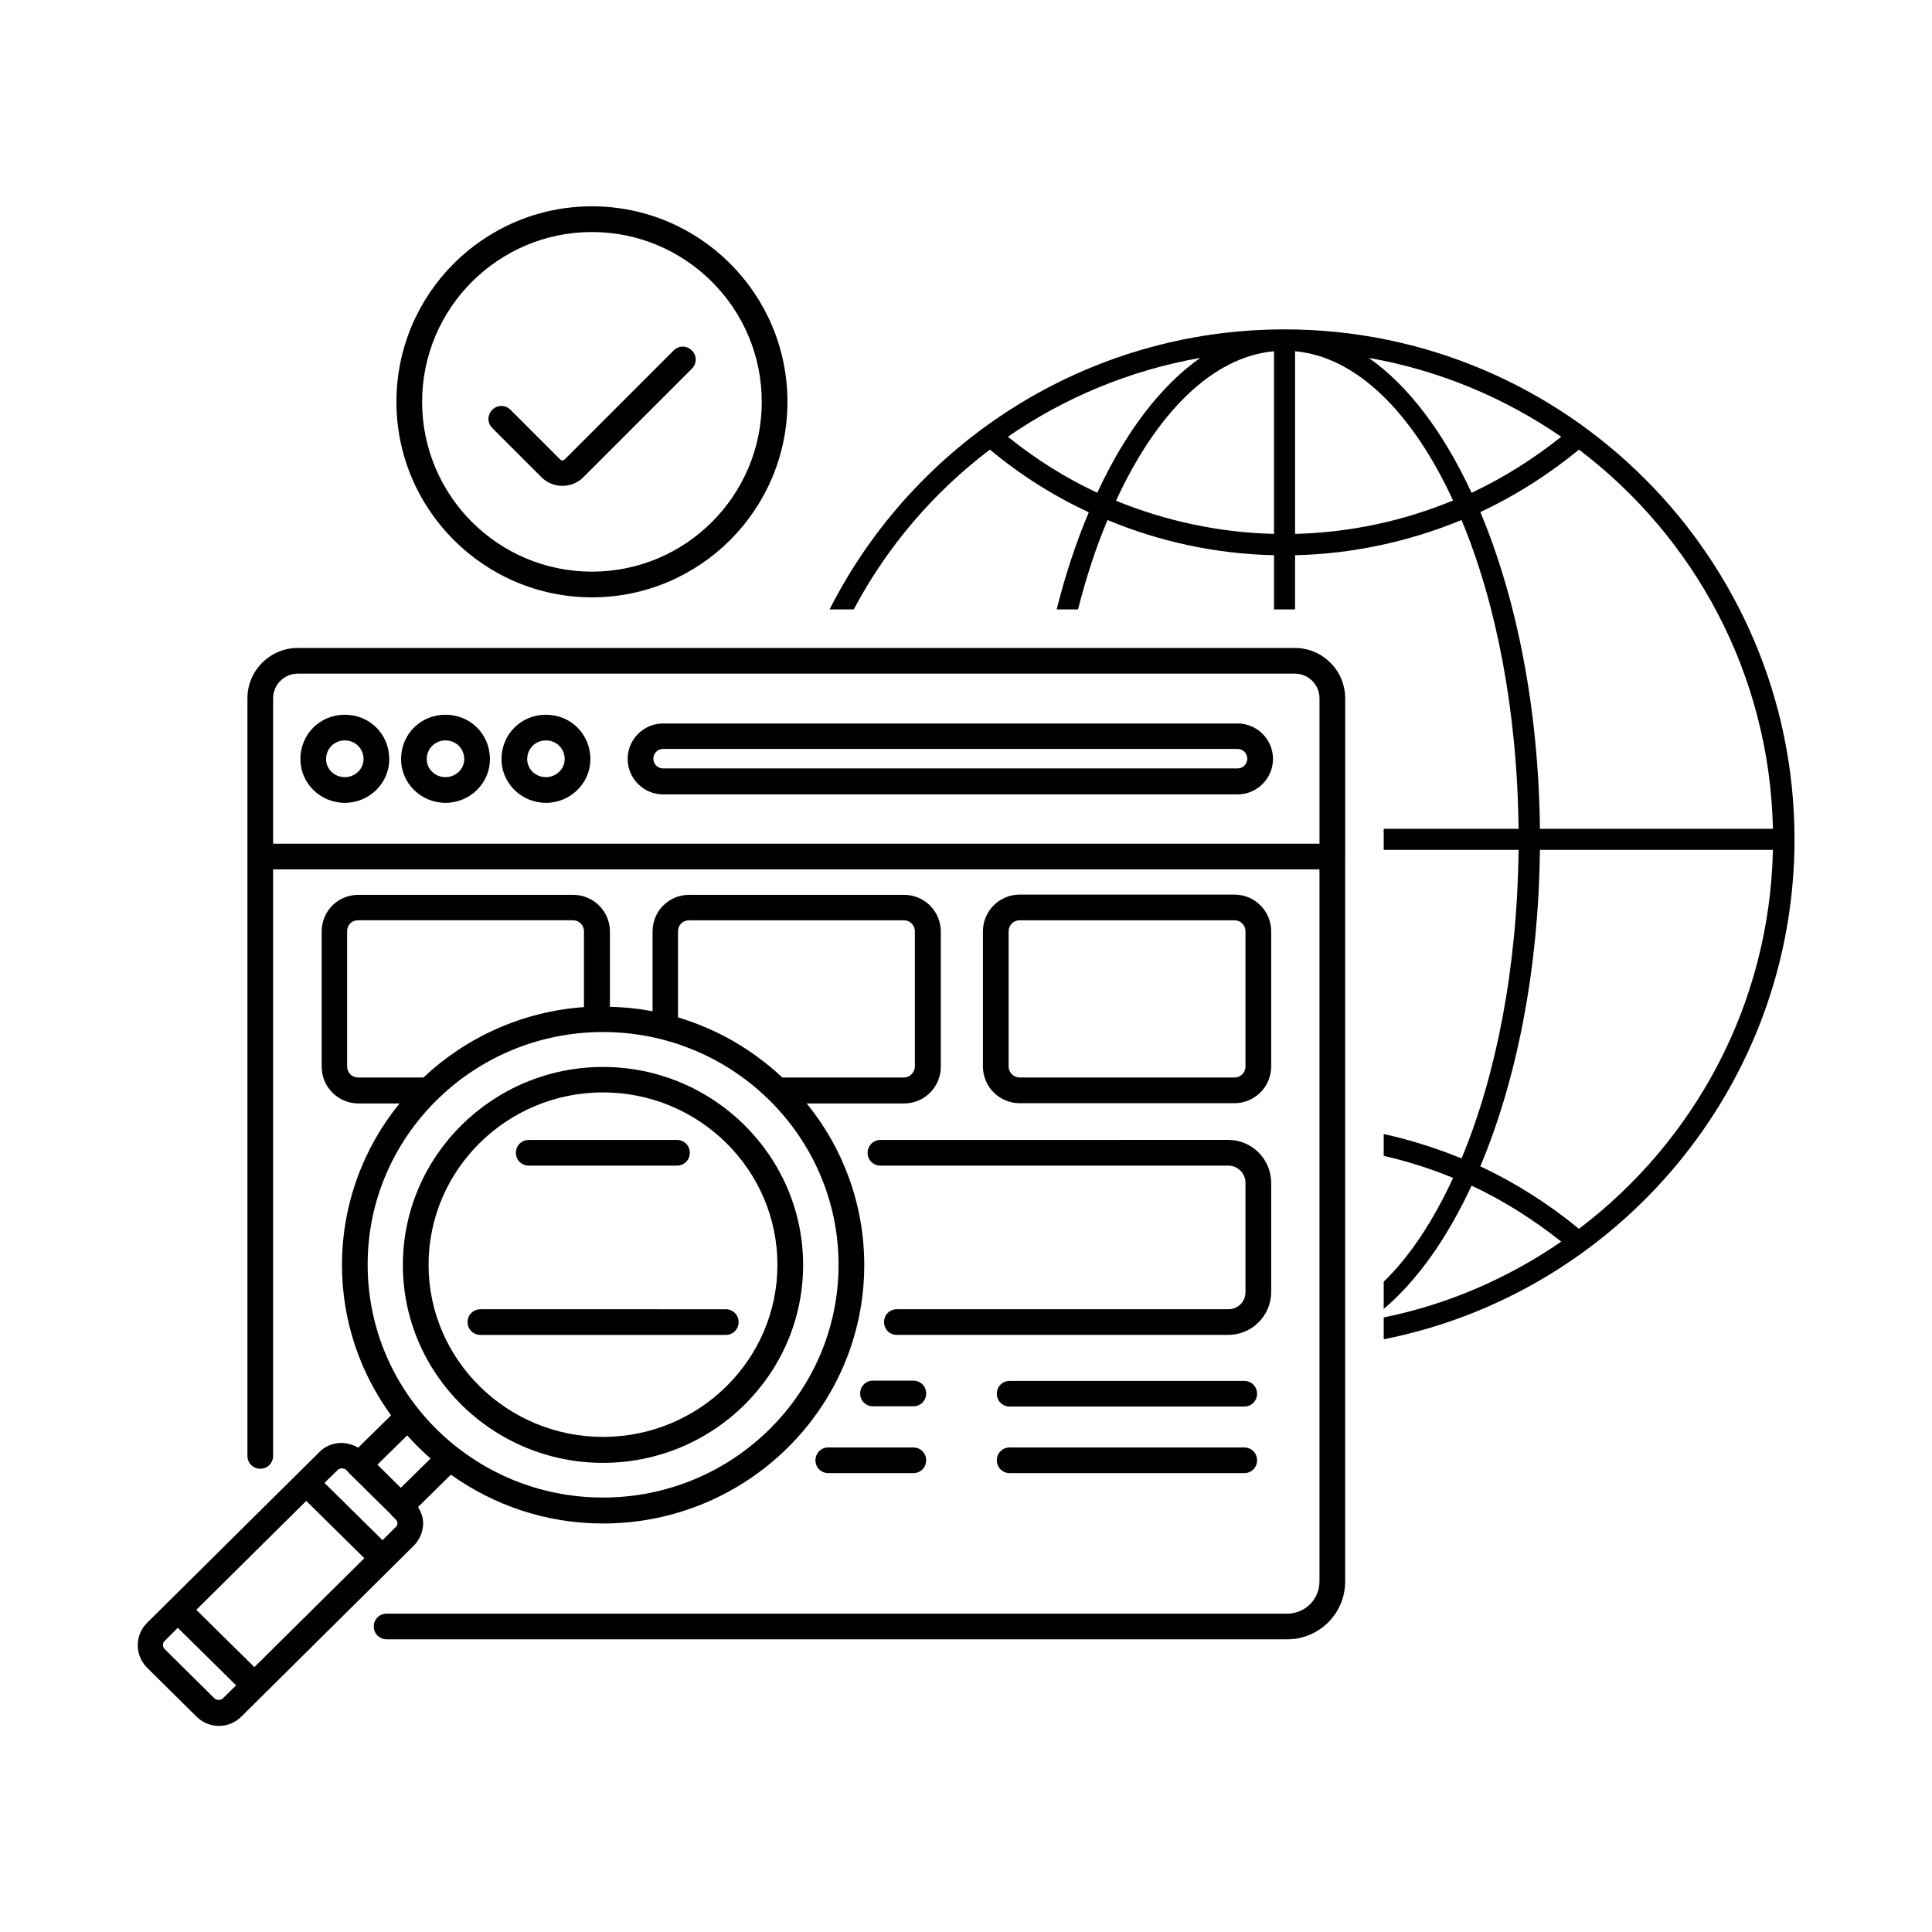 <?xml version="1.0" encoding="UTF-8"?>
<!-- Uploaded to: SVG Repo, www.svgrepo.com, Generator: SVG Repo Mixer Tools -->
<svg fill="#000000" width="800px" height="800px" version="1.1" viewBox="144 144 512 512" xmlns="http://www.w3.org/2000/svg">
 <g>
  <path d="m484.42 231.29c-52.629 0-98.312 30.23-120.57 74.211h6.398c8.852-16.68 21.172-31.047 36.082-42.348 8.035 6.672 16.816 12.254 26.211 16.613-3.336 7.898-6.195 16.477-8.512 25.734h5.652c2.18-8.512 4.766-16.477 7.828-23.691 13.891 5.785 28.801 8.988 44.117 9.328v14.367h5.582v-14.367c15.25-0.34 30.23-3.609 44.117-9.328 9.191 22.059 14.773 50.586 15.113 81.836h-35.742v5.582h35.742c-0.34 31.25-5.922 59.707-15.113 81.766-6.672-2.723-13.547-4.902-20.629-6.469v5.785c6.262 1.43 12.461 3.402 18.383 5.856-5.242 11.371-11.438 20.766-18.383 27.504v7.215c8.852-7.488 16.816-18.723 23.285-32.68 8.441 3.949 16.406 8.988 23.762 14.844-13.957 9.602-29.887 16.613-47.043 20.086v5.785c61.953-12.254 108.86-66.992 108.86-132.49 0-74.547-60.66-135.14-135.14-135.14zm-49.633 43.301c-8.441-3.949-16.34-8.918-23.691-14.844 14.977-10.348 32.34-17.633 50.992-20.902-10.555 7.426-19.879 19.746-27.301 35.746zm46.84 10.895c-14.5-0.34-28.664-3.402-41.871-8.781 10.688-23.215 25.461-38.125 41.871-39.625zm5.582 0v-48.406c16.406 1.496 31.184 16.406 41.871 39.555-13.207 5.445-27.367 8.512-41.871 8.852zm19.539-46.637c18.656 3.269 35.949 10.555 50.992 20.902-7.352 5.856-15.32 10.895-23.762 14.844-7.418-16.004-16.742-28.395-27.23-35.746zm29.551 40.848c9.328-4.356 18.109-9.941 26.145-16.543 30.57 23.148 50.516 59.504 51.402 100.49h-61.75c-0.344-31.93-6.199-61.137-15.797-83.945zm26.141 189.95c-8.035-6.606-16.816-12.188-26.145-16.543 9.602-22.809 15.453-52.016 15.797-83.879h61.75c-0.883 40.984-20.832 77.273-51.402 100.42z"/>
  <path d="m471.96 335.73h-152.23c-5.176 0-9.395 4.223-9.395 9.395 0 5.176 4.223 9.395 9.395 9.395h152.23c5.176 0 9.395-4.223 9.395-9.395 0-5.176-4.219-9.395-9.395-9.395zm0 11.914h-152.23c-1.43 0-2.586-1.156-2.586-2.586 0-1.43 1.156-2.586 2.586-2.586h152.23c1.43 0 2.586 1.156 2.586 2.586 0 1.426-1.156 2.586-2.586 2.586z"/>
  <path d="m235.38 333.41c-6.606 0-11.777 5.176-11.777 11.777 0 6.398 5.309 11.574 11.777 11.574s11.777-5.176 11.777-11.574c0-6.602-5.172-11.777-11.777-11.777zm0 16.543c-2.723 0-4.969-2.109-4.969-4.766 0-2.793 2.18-4.969 4.969-4.969 2.793 0 4.969 2.18 4.969 4.969 0 2.59-2.246 4.766-4.969 4.766z"/>
  <path d="m262.06 333.41c-6.606 0-11.777 5.176-11.777 11.777 0 6.398 5.309 11.574 11.777 11.574s11.777-5.176 11.777-11.574c0.004-6.602-5.172-11.777-11.777-11.777zm0 16.543c-2.723 0-4.969-2.109-4.969-4.766 0-2.793 2.18-4.969 4.969-4.969 2.793 0 4.969 2.18 4.969 4.969 0.004 2.59-2.246 4.766-4.969 4.766z"/>
  <path d="m288.68 333.41c-6.606 0-11.777 5.176-11.777 11.777 0 6.398 5.309 11.574 11.777 11.574s11.777-5.176 11.777-11.574c0-6.602-5.172-11.777-11.777-11.777zm0 16.543c-2.723 0-4.969-2.109-4.969-4.766 0-2.793 2.18-4.969 4.969-4.969 2.793 0 4.969 2.18 4.969 4.969 0 2.59-2.246 4.766-4.969 4.766z"/>
  <path d="m336.34 497.77c1.906 0 3.402-1.496 3.402-3.402s-1.496-3.402-3.402-3.402l-65.016-0.004c-1.906 0-3.402 1.496-3.402 3.402s1.496 3.402 3.402 3.402z"/>
  <path d="m373.92 449.5c0 1.906 1.496 3.402 3.402 3.402h92.184c2.519 0 4.562 2.043 4.562 4.562v28.934c0 2.586-1.973 4.562-4.562 4.562h-87.828c-1.906 0-3.402 1.496-3.402 3.402s1.496 3.402 3.402 3.402h87.828c6.262 0 11.371-5.106 11.371-11.371v-28.934c0-6.262-5.106-11.371-11.371-11.371l-92.18 0.004c-1.906 0-3.406 1.566-3.406 3.406z"/>
  <path d="m284.12 452.9h39.285c1.906 0 3.402-1.496 3.402-3.402s-1.496-3.402-3.402-3.402h-39.285c-1.906 0-3.402 1.496-3.402 3.402s1.496 3.402 3.402 3.402z"/>
  <path d="m471.14 436.36c5.379 0 9.734-4.356 9.734-9.734v-35.812c0-5.379-4.356-9.734-9.734-9.734h-56.918c-5.379 0-9.734 4.356-9.734 9.734v35.812c0 5.379 4.356 9.734 9.734 9.734zm-59.844-9.738v-35.812c0-1.633 1.293-2.926 2.926-2.926h56.918c1.633 0 2.926 1.293 2.926 2.926v35.812c0 1.633-1.293 2.926-2.926 2.926h-56.918c-1.566 0.004-2.926-1.289-2.926-2.926z"/>
  <path d="m386.04 509.88h-10.688c-1.906 0-3.402 1.496-3.402 3.402s1.496 3.402 3.402 3.402h10.688c1.906 0 3.402-1.496 3.402-3.402 0-1.902-1.496-3.402-3.402-3.402z"/>
  <path d="m386.04 527.59h-22.535c-1.906 0-3.402 1.496-3.402 3.402s1.496 3.402 3.402 3.402h22.535c1.906 0 3.402-1.496 3.402-3.402s-1.496-3.402-3.402-3.402z"/>
  <path d="m473.73 509.95h-62.156c-1.906 0-3.402 1.496-3.402 3.402s1.496 3.402 3.402 3.402h62.16c1.906 0 3.402-1.496 3.402-3.402s-1.5-3.402-3.406-3.402z"/>
  <path d="m473.73 527.59h-62.156c-1.906 0-3.402 1.496-3.402 3.402s1.496 3.402 3.402 3.402h62.16c1.906 0 3.402-1.496 3.402-3.402s-1.5-3.402-3.406-3.402z"/>
  <path d="m256.14 547.67c0-1.566-0.543-2.996-1.363-4.289l8.715-8.578c11.371 8.102 25.258 12.938 40.305 12.938 38.195 0 69.238-30.707 69.238-68.492 0-16.203-5.719-31.113-15.25-42.824h25.805c5.379 0 9.734-4.356 9.734-9.734v-35.812c0-5.379-4.356-9.734-9.734-9.734h-56.918c-5.445 0-9.734 4.289-9.734 9.734v21.105c-3.676-0.68-7.422-1.09-11.301-1.156v-19.949c0-5.379-4.356-9.734-9.734-9.734h-56.918c-5.445 0-9.734 4.289-9.734 9.734v35.812c0 5.379 4.356 9.734 9.734 9.734h10.895c-9.531 11.711-15.25 26.621-15.25 42.824 0 14.844 4.832 28.594 13.004 39.828l-8.715 8.578c-3.199-1.906-7.422-1.703-10.211 1.09l-45.75 45.344c-1.566 1.566-2.449 3.676-2.449 5.922 0 2.246 0.887 4.356 2.449 5.922l13.141 13.004c1.633 1.633 3.812 2.449 5.922 2.449s4.289-0.816 5.922-2.449l45.75-45.344c1.562-1.633 2.449-3.742 2.449-5.922zm67.539-156.86c0-1.703 1.293-2.926 2.926-2.926h56.918c1.633 0 2.926 1.293 2.926 2.926v35.812c0 1.566-1.363 2.926-2.926 2.926h-32.203c-7.762-7.285-17.156-12.801-27.641-15.93zm-87.691 35.809v-35.812c0-1.703 1.227-2.926 2.926-2.926h56.918c1.633 0 2.926 1.293 2.926 2.926v20.086c-16.406 1.156-31.25 8.035-42.551 18.656h-17.293c-1.633 0-2.926-1.293-2.926-2.93zm67.809-9.121c34.449 0 62.43 27.711 62.43 61.684 0 33.973-27.98 61.684-62.43 61.684-34.383 0-62.363-27.641-62.363-61.684-0.066-33.973 27.914-61.684 62.363-61.684zm-45.684 113.02-7.898 7.762-6.195-6.129 7.898-7.762c1.906 2.18 4.019 4.223 6.195 6.129zm-46.703 55.285-15.387-15.184 29.141-28.867 15.387 15.184zm-10.621 8.238-13.141-13.004c-0.41-0.41-0.477-0.816-0.477-1.09 0-0.273 0.066-0.68 0.477-1.09l3.473-3.473 15.457 15.25-3.473 3.402c-0.613 0.613-1.637 0.613-2.316 0.004zm48.066-45.344-3.473 3.473-15.387-15.184 3.473-3.402c0.613-0.613 1.633-0.613 2.316 0l0.816 0.883s0.066 0.066 0.066 0.137c0.066 0.066 0.066 0.066 0.137 0.066l10.895 10.758v0.066s0.066 0 0.066 0.066l1.09 1.09c0.41 0.41 0.477 0.816 0.477 1.09s-0.066 0.617-0.477 0.957z"/>
  <path d="m300.87 302.3c28.594 0 51.812-23.215 51.812-51.812 0-28.594-23.215-51.812-51.812-51.812-28.594 0-51.812 23.215-51.812 51.812 0 28.598 23.285 51.812 51.812 51.812zm0-96.812c24.781 0 45.004 20.152 45.004 45.004 0 24.852-20.152 45.004-45.004 45.004-24.852 0-45.004-20.152-45.004-45.004 0-24.852 20.223-45.004 45.004-45.004z"/>
  <path d="m500.49 370.93v-41.871c0-7.352-5.992-13.344-13.344-13.344h-264.23c-7.352 0-13.344 5.992-13.344 13.344v200.77c0 1.906 1.496 3.402 3.402 3.402s3.402-1.496 3.402-3.402v-155.43h277.3v188.72c0 4.699-3.812 8.512-8.512 8.512h-238.7c-1.906 0-3.402 1.496-3.402 3.402s1.496 3.402 3.402 3.402h238.7c8.441 0 15.32-6.875 15.32-15.32v-192.05-0.137 0zm-284.11-3.336v-38.535c0-3.609 2.926-6.535 6.535-6.535h264.23c3.609 0 6.535 2.926 6.535 6.535v38.535z"/>
  <path d="m303.8 531.67c29.277 0 53.035-23.555 53.035-52.422 0-28.934-23.828-52.492-53.035-52.492s-53.035 23.555-53.035 52.492c0 28.867 23.762 52.422 53.035 52.422zm0-98.172c25.461 0 46.227 20.492 46.227 45.684 0 25.191-20.766 45.613-46.227 45.613s-46.227-20.492-46.227-45.613c0-25.125 20.695-45.684 46.227-45.684z"/>
  <path d="m287.46 270.44c1.496 1.496 3.473 2.316 5.582 2.316 2.109 0 4.086-0.816 5.582-2.316l28.73-28.73c1.363-1.363 1.363-3.473 0-4.832-1.363-1.363-3.473-1.363-4.832 0l-28.73 28.73c-0.477 0.477-0.887 0.613-1.496 0l-13.004-13.004c-1.363-1.363-3.473-1.363-4.832 0-1.363 1.363-1.363 3.473 0 4.832z"/>
 </g>
</svg>